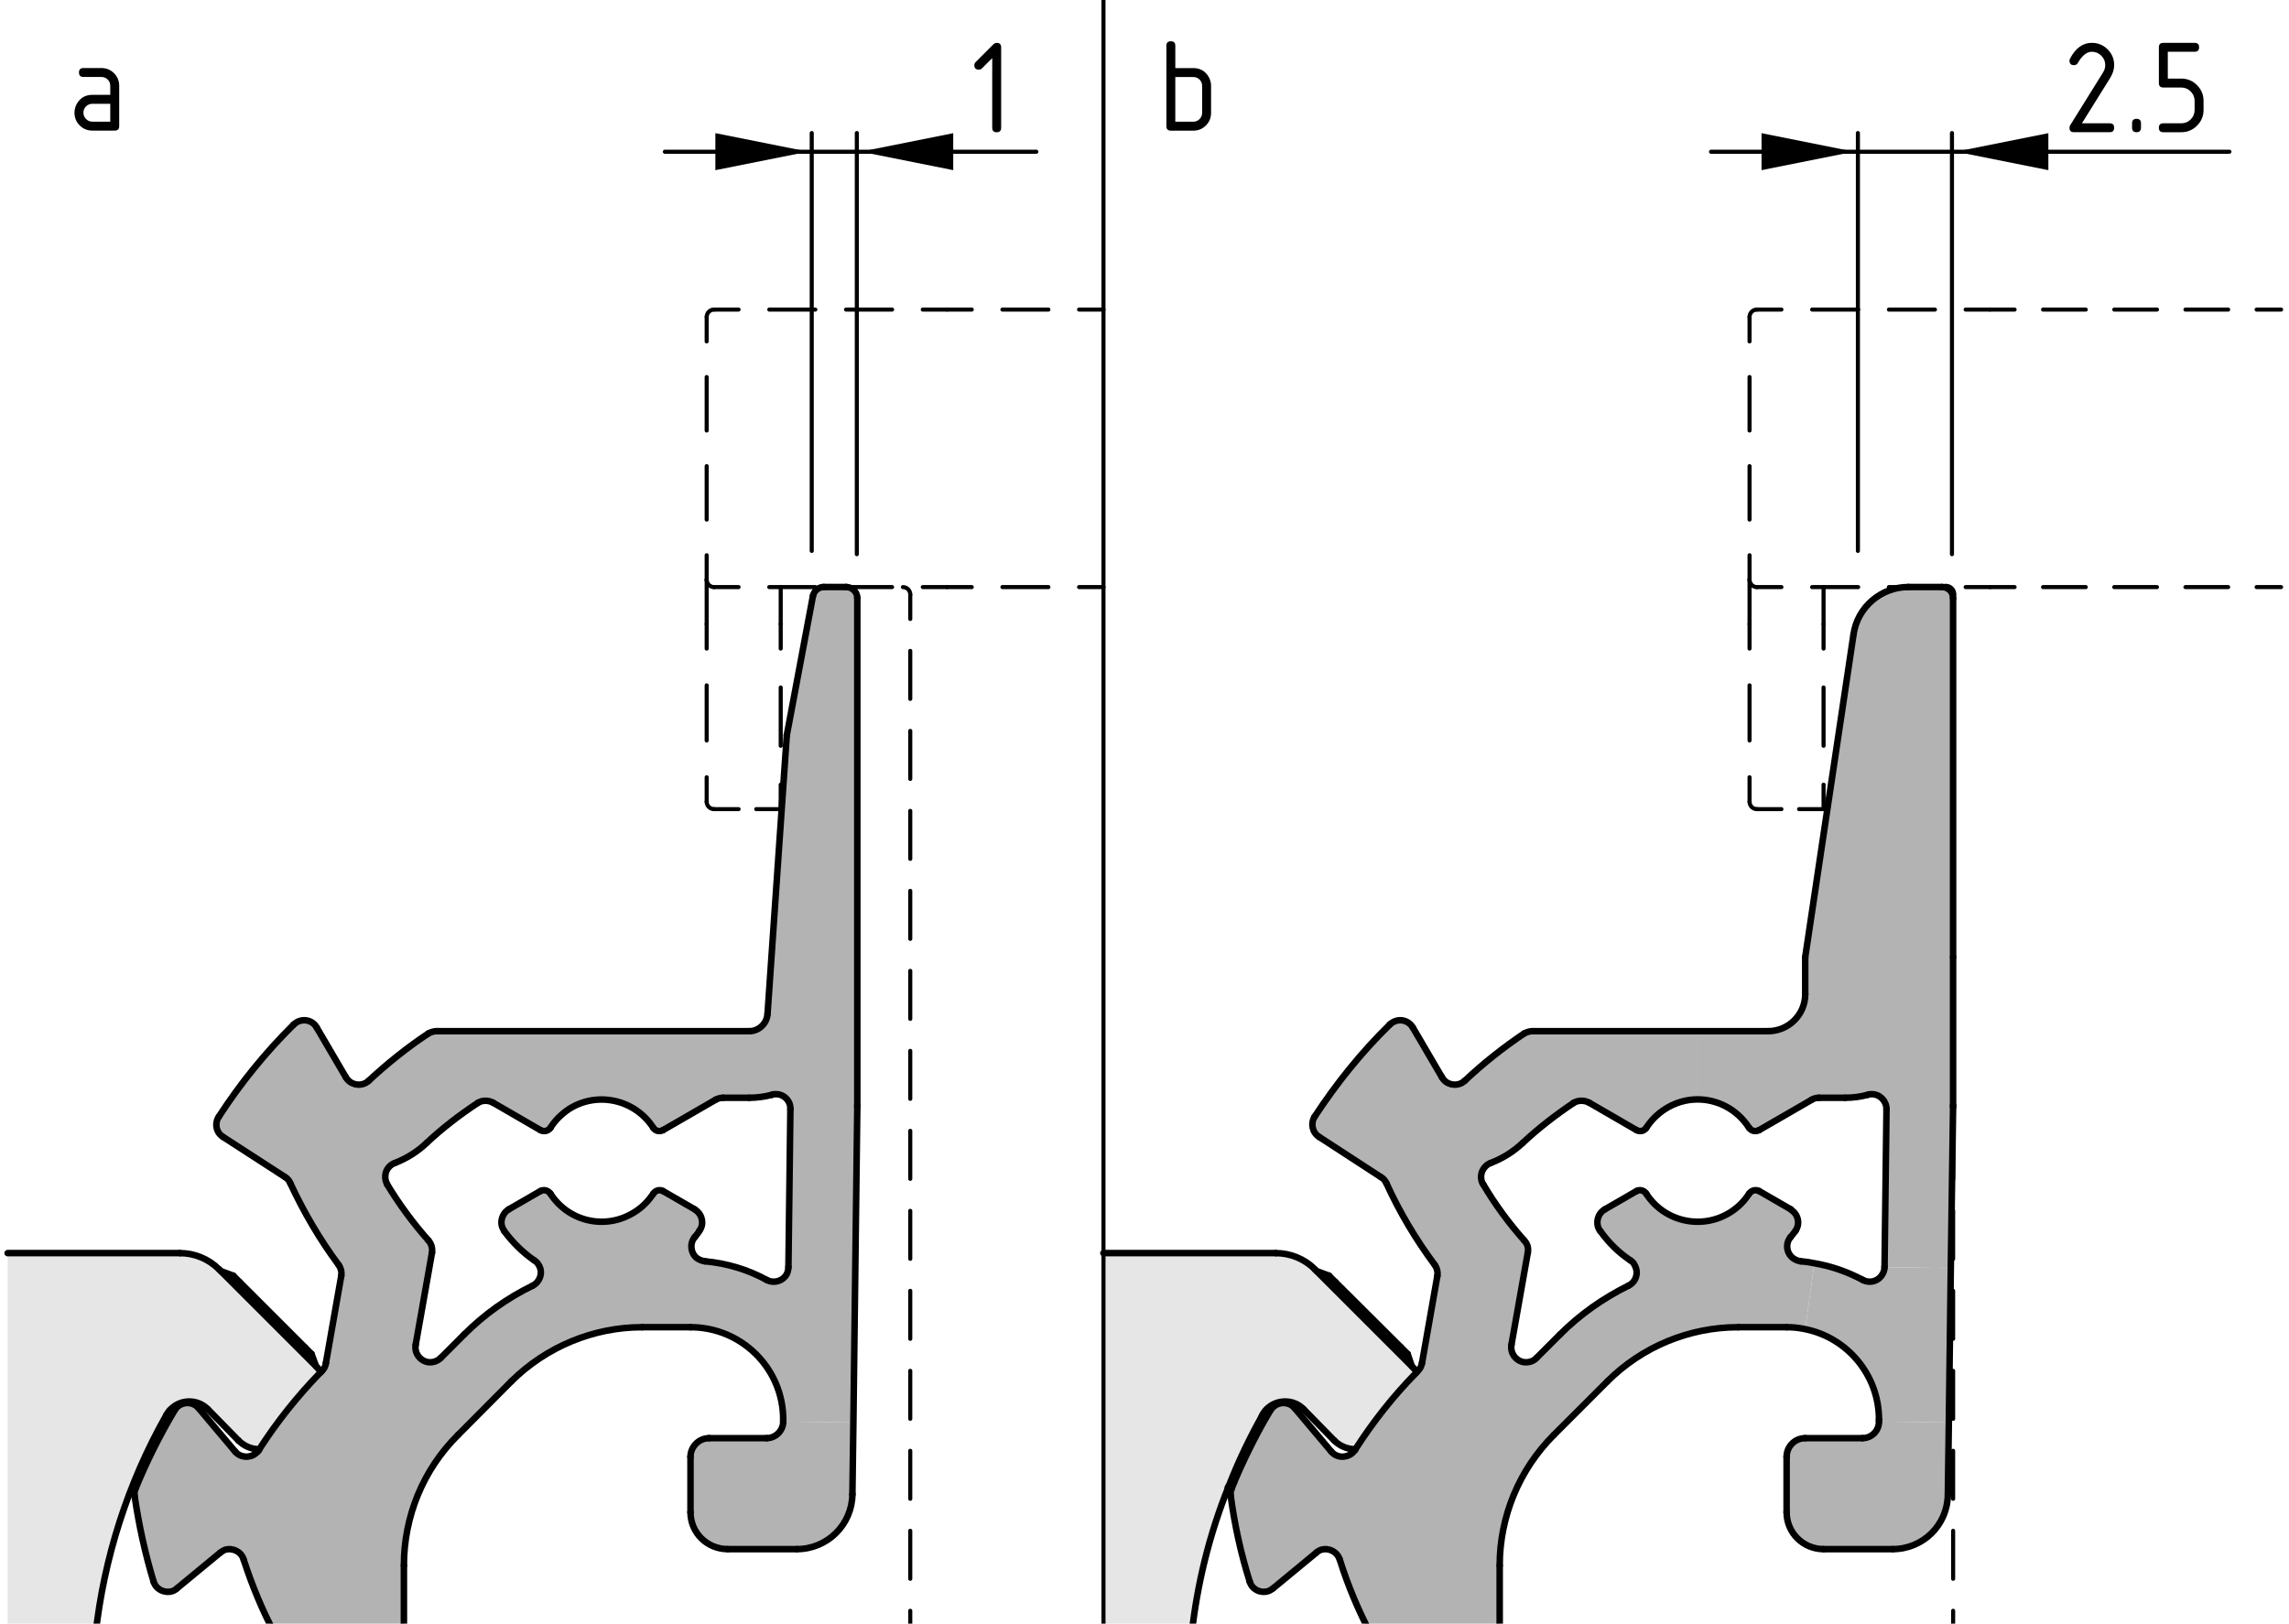 <?xml version="1.0" encoding="utf-8"?>
<!-- Generator: Adobe Illustrator 19.2.1, SVG Export Plug-In . SVG Version: 6.00 Build 0)  -->
<svg version="1.1" xmlns="http://www.w3.org/2000/svg" xmlns:xlink="http://www.w3.org/1999/xlink" x="0px" y="0px"
	 viewBox="0 0 140.25 99.5" style="enable-background:new 0 0 140.25 99.5;" xml:space="preserve">
<style type="text/css">
	.st0{fill:#B3B3B3;}
	.st1{fill:#E6E6E6;}
	.st2{fill:none;stroke:#000000;stroke-width:0.4;stroke-linecap:round;stroke-linejoin:round;stroke-miterlimit:10;}
	.st3{fill:none;stroke:#000000;stroke-width:0.25;stroke-linecap:round;stroke-linejoin:round;stroke-miterlimit:10;}
	.st4{fill:none;stroke:#000000;stroke-width:0.25;stroke-linecap:round;stroke-linejoin:round;}
	
		.st5{fill:none;stroke:#000000;stroke-width:0.25;stroke-linecap:round;stroke-linejoin:round;stroke-dasharray:2.822,1.881;}
	.st6{fill:none;stroke:#000000;stroke-width:0.25;stroke-linecap:round;stroke-linejoin:round;stroke-dasharray:0.708;}
	
		.st7{fill:none;stroke:#000000;stroke-width:0.25;stroke-linecap:round;stroke-linejoin:round;stroke-dasharray:2.617,1.745;}
	
		.st8{fill:none;stroke:#000000;stroke-width:0.25;stroke-linecap:round;stroke-linejoin:round;stroke-dasharray:3.275,2.183;}
	.st9{fill:none;stroke:#000000;stroke-width:0.25;stroke-linecap:round;stroke-linejoin:round;stroke-dasharray:2.268;}
	.st10{fill:none;stroke:#000000;stroke-width:0.25;stroke-linecap:round;stroke-linejoin:round;stroke-dasharray:2.721;}
	
		.st11{fill:none;stroke:#000000;stroke-width:0.25;stroke-linecap:round;stroke-linejoin:round;stroke-dasharray:3.574,2.382;}
	
		.st12{fill:none;stroke:#000000;stroke-width:0.25;stroke-linecap:round;stroke-linejoin:round;stroke-dasharray:3.379,2.253;}
	
		.st13{fill:none;stroke:#000000;stroke-width:0.25;stroke-linecap:round;stroke-linejoin:round;stroke-dasharray:2.941,1.961;}
	
		.st14{fill:none;stroke:#000000;stroke-width:0.25;stroke-linecap:round;stroke-linejoin:round;stroke-dasharray:2.818,1.879;}
</style>
<g id="Kontur">
	<g id="LINE_1267_">
		<g id="XMLID_5_">
			<g>
				<path class="st0" d="M119.668,67.733c0,0.04,0,0.06,0,0.1l-0.14,9.88l-4.06-0.06
					l0.12-9.68c0-0.5-0.4-0.92-0.9-0.92c-0.08,0-0.16,0-0.26,0.04
					c-0.44,0.12-0.9,0.18-1.38,0.18h-1.6
					c-0.16,0-0.32,0.04-0.44,0.12l-3.22,1.86
					c-0.22,0.12-0.48,0.06-0.62-0.14c-0.72-1.12-1.92-1.74-3.16-1.74
					v-4.18h4.32c1.26,0,2.28-1.02,2.28-2.26v-2.28l2.96-19.78
					c0.24-1.66,1.68-2.9,3.36-2.9h2.06c0.38,0,0.68,0.3,0.68,0.68
					v22v0.22V67.733z"/>
				<path class="st0" d="M119.528,77.713l-0.12,9.46l-4.28-0.06v-0.12
					c0-2.72-1.94-5.02-4.52-5.54l0.56-4.04
					c1.04,0.18,2.02,0.52,2.96,1.02c0.44,0.24,0.98,0.08,1.22-0.36
					c0.08-0.14,0.12-0.28,0.12-0.42L119.528,77.713z"/>
				<path class="st0" d="M119.408,87.173l-0.06,4.42
					c-0.02,1.86-1.52,3.34-3.38,3.34h-4.24c-1.24,0-2.26-1-2.26-2.26
					v-3.4c0-0.62,0.5-1.14,1.14-1.14h3.5c0.58,0,1.02-0.46,1.02-1.02
					L119.408,87.173z"/>
				<path class="st0" d="M111.168,77.413l-0.56,4.04
					c-0.36-0.08-0.74-0.12-1.14-0.12h-2.96
					c-3.02,0-5.9,1.2-8.02,3.32l-3.28,3.28c-2.12,2.12-3.32,5-3.32,8
					v4.28h-7.86c-0.78-1.48-1.44-3.04-1.94-4.64
					c-0.16-0.48-0.66-0.74-1.14-0.6c-0.12,0.04-0.22,0.1-0.3,0.18
					l-2.64,2.18c-0.1,0.08-0.2,0.14-0.32,0.18
					c-0.48,0.14-0.98-0.12-1.12-0.6c-0.54-1.72-0.92-3.46-1.16-5.24
					c-0.02-0.16,0-0.32,0.06-0.46c0.04-0.12,0.1-0.24,0.14-0.36
					c0.46-1.1,0.98-2.16,1.54-3.22c0.22-0.4,0.46-0.82,0.7-1.22
					c0.06-0.08,0.12-0.16,0.2-0.22c0.38-0.32,0.96-0.28,1.28,0.1
					l2.24,2.66c0.32,0.38,0.88,0.42,1.28,0.1
					c0.06-0.06,0.12-0.12,0.18-0.2c0-0.02,0.02-0.02,0.02-0.04
					c1.08-1.68,2.32-3.26,3.74-4.7c0.02-0.04,0.04-0.06,0.08-0.1
					c0.14-0.12,0.22-0.28,0.26-0.48l0.94-5.34
					c0.04-0.24-0.02-0.48-0.16-0.68c-1.16-1.56-2.16-3.24-2.96-5
					c-0.08-0.16-0.18-0.3-0.34-0.38l-3.78-2.46
					c-0.42-0.26-0.54-0.82-0.28-1.24c1.34-2.04,2.86-3.94,4.6-5.64
					c0.04-0.06,0.12-0.1,0.18-0.14c0.44-0.26,0.98-0.12,1.24,0.32
					l1.78,3.04c0.24,0.44,0.8,0.58,1.24,0.34
					c0.04-0.04,0.1-0.08,0.16-0.12c1.12-1.06,2.36-2.04,3.64-2.9
					c0.16-0.08,0.32-0.14,0.5-0.14h10.12v4.18c-0.68,0-1.38,0.2-2,0.6
					c-0.46,0.3-0.84,0.68-1.14,1.14c-0.12,0.2-0.4,0.26-0.6,0.14
					l-2.9-1.68c-0.3-0.16-0.68-0.16-0.96,0.02
					c-1.1,0.74-2.14,1.54-3.1,2.44c-0.58,0.54-1.24,0.96-1.98,1.24
					c-0.46,0.18-0.7,0.7-0.52,1.18c0.02,0.04,0.04,0.1,0.08,0.14
					c0.72,1.22,1.56,2.36,2.5,3.42c0.2,0.2,0.28,0.48,0.22,0.76
					l-1,5.64c-0.08,0.5,0.24,0.96,0.74,1.06
					c0.3,0.04,0.6-0.04,0.8-0.26l1.44-1.44
					c1.22-1.22,2.64-2.22,4.18-2.98c0.46-0.22,0.64-0.76,0.42-1.2
					c-0.06-0.16-0.16-0.28-0.3-0.36c-0.72-0.48-1.34-1.1-1.84-1.8
					c-0.02-0.02-0.04-0.04-0.06-0.08c-0.24-0.42-0.1-0.98,0.34-1.24
					l1.94-1.12c0.2-0.12,0.48-0.04,0.6,0.16
					c1.12,1.74,3.44,2.24,5.18,1.12c0.44-0.28,0.84-0.68,1.12-1.12
					c0.14-0.2,0.4-0.28,0.62-0.16l1.94,1.12
					c0.02,0.02,0.04,0.04,0.06,0.06c0.42,0.3,0.5,0.86,0.22,1.26
					c-0.1,0.14-0.2,0.26-0.3,0.38c-0.32,0.38-0.26,0.96,0.14,1.28
					c0.14,0.1,0.3,0.18,0.48,0.2
					C110.608,77.313,110.888,77.353,111.168,77.413z"/>
				<path class="st1" d="M75.288,91.073c-1.18,2.92-1.94,6-2.28,9.14h-5.4V76.793
					h10.56c0.9,0,1.78,0.36,2.4,1l0.1,0.1l5.84,5.84l0.1,0.1
					c0.08,0.08,0.14,0.18,0.18,0.28c-1.42,1.44-2.66,3.02-3.74,4.7
					c-0.5,0-0.96-0.2-1.3-0.54l-1.88-1.92
					c-0.6-0.62-1.62-0.62-2.24-0.02c-0.1,0.1-0.2,0.22-0.26,0.36
					C76.568,88.113,75.868,89.573,75.288,91.073z"/>
				<path class="st0" d="M52.528,67.733c0,0.04,0,0.06,0,0.1l-0.24,19.34l-4.3-0.06
					v-0.12c0-3.12-2.54-5.66-5.68-5.66h-2.96c-3,0-5.88,1.2-8.02,3.32
					l-3.26,3.28c-2.14,2.12-3.32,5-3.32,8v4.28h-7.86
					c-0.8-1.48-1.44-3.04-1.96-4.64c-0.14-0.48-0.66-0.74-1.14-0.6
					c-0.1,0.04-0.2,0.1-0.3,0.18l-2.64,2.18
					c-0.08,0.08-0.18,0.14-0.3,0.18c-0.48,0.14-1-0.12-1.14-0.6
					c-0.52-1.72-0.9-3.46-1.16-5.24c-0.02-0.16,0-0.32,0.06-0.46
					c0.68-1.66,1.48-3.26,2.4-4.8c0.04-0.08,0.12-0.16,0.18-0.22
					c0.4-0.32,0.96-0.28,1.28,0.1l2.24,2.66
					c0.32,0.38,0.9,0.42,1.28,0.1c0.08-0.06,0.14-0.12,0.18-0.2
					c0-0.02,0.02-0.02,0.02-0.04c1.08-1.68,2.34-3.26,3.74-4.7
					c0.04-0.04,0.06-0.06,0.1-0.1c0.12-0.12,0.22-0.28,0.24-0.48
					l0.94-5.34c0.04-0.24-0.02-0.48-0.16-0.68
					c-1.16-1.56-2.14-3.24-2.96-5c-0.06-0.16-0.18-0.3-0.32-0.38
					l-3.8-2.46c-0.42-0.26-0.54-0.82-0.26-1.24
					c1.32-2.04,2.86-3.94,4.58-5.64c0.06-0.06,0.12-0.1,0.18-0.14
					c0.44-0.26,1-0.12,1.24,0.32l1.78,3.04
					c0.26,0.44,0.8,0.58,1.24,0.34c0.06-0.04,0.12-0.08,0.16-0.12
					c1.14-1.06,2.36-2.04,3.66-2.9c0.14-0.08,0.32-0.14,0.5-0.14
					h19.16c0.58,0,1.08-0.46,1.12-1.06l1.18-17.08l1.6-8.52
					c0.06-0.32,0.34-0.56,0.66-0.56h1.38c0.36,0,0.68,0.3,0.68,0.68
					V67.733z M48.428,67.973c0.02-0.5-0.38-0.92-0.88-0.92
					c-0.1,0-0.18,0-0.26,0.04c-0.46,0.12-0.92,0.18-1.38,0.18h-1.6
					c-0.16,0-0.32,0.04-0.46,0.12l-3.22,1.86
					c-0.2,0.12-0.48,0.06-0.6-0.14c-1.12-1.74-3.44-2.26-5.18-1.14
					c-0.44,0.3-0.84,0.68-1.12,1.14c-0.14,0.2-0.4,0.26-0.62,0.14
					l-2.9-1.68c-0.3-0.16-0.66-0.16-0.94,0.02
					c-1.12,0.74-2.16,1.54-3.12,2.44c-0.56,0.54-1.24,0.96-1.96,1.24
					c-0.48,0.18-0.7,0.7-0.52,1.18c0.02,0.04,0.04,0.1,0.06,0.14
					c0.74,1.22,1.58,2.36,2.52,3.42c0.18,0.2,0.26,0.48,0.22,0.76
					l-1,5.64c-0.08,0.5,0.24,0.96,0.74,1.06
					c0.28,0.04,0.58-0.04,0.8-0.26l1.44-1.44
					c1.22-1.22,2.62-2.22,4.18-2.98c0.44-0.22,0.64-0.76,0.42-1.2
					c-0.08-0.16-0.18-0.28-0.32-0.36c-0.7-0.48-1.32-1.1-1.84-1.8
					c-0.02-0.02-0.02-0.04-0.04-0.08c-0.26-0.42-0.1-0.98,0.32-1.24
					l1.94-1.12c0.22-0.12,0.48-0.04,0.62,0.16
					c1.12,1.74,3.42,2.24,5.16,1.12c0.46-0.28,0.84-0.68,1.14-1.12
					c0.12-0.2,0.4-0.28,0.6-0.16l1.94,1.12
					c0.02,0.02,0.06,0.04,0.08,0.06c0.4,0.3,0.5,0.86,0.2,1.26
					c-0.08,0.14-0.18,0.26-0.28,0.38c-0.32,0.38-0.26,0.96,0.12,1.28
					c0.14,0.1,0.32,0.18,0.5,0.2c1.32,0.12,2.62,0.5,3.78,1.14
					c0.44,0.24,1,0.08,1.24-0.36c0.06-0.14,0.1-0.28,0.1-0.42
					L48.428,67.973z"/>
				<path class="st0" d="M52.288,87.173l-0.06,4.4c-0.02,1.86-1.54,3.36-3.4,3.36
					h-4.24c-1.26,0-2.28-1-2.28-2.26v-3.4c0-0.62,0.52-1.14,1.14-1.14
					h3.52c0.56,0,1.02-0.46,1.02-1.02L52.288,87.173z"/>
				<path class="st1" d="M19.468,83.833c0.08,0.08,0.14,0.18,0.16,0.28
					c-1.4,1.44-2.66,3.02-3.74,4.7c-0.48,0-0.94-0.2-1.28-0.54
					l-1.88-1.92c-0.62-0.62-1.62-0.62-2.24-0.02
					c-0.12,0.1-0.2,0.22-0.28,0.36c-2.36,4.16-3.84,8.76-4.36,13.52
					H0.468V76.793h10.56c0.9,0,1.76,0.36,2.4,1l0.1,0.1l5.84,5.84
					L19.468,83.833z"/>
			</g>
			<g>
				<line class="st2" x1="81.428" y1="78.173" x2="80.668" y2="77.893"/>
				<line class="st2" x1="86.508" y1="83.733" x2="86.248" y2="82.973"/>
				<path class="st2" d="M77.368,86.693c-0.8,1.42-1.5,2.88-2.08,4.38
					c-1.18,2.92-1.94,6-2.28,9.14"/>
				<path class="st2" d="M81.748,88.273c0.34,0.34,0.8,0.54,1.3,0.54"/>
				<line class="st2" x1="81.748" y1="88.273" x2="79.868" y2="86.353"/>
				<polyline class="st2" points="80.568,77.793 80.668,77.893 86.508,83.733 86.608,83.833 				"/>
				<path class="st2" d="M79.868,86.353c-0.6-0.62-1.62-0.62-2.24-0.02
					c-0.1,0.1-0.2,0.22-0.26,0.36"/>
				<path class="st2" d="M86.788,84.113c-0.04-0.1-0.1-0.2-0.18-0.28"/>
				<path class="st2" d="M80.568,77.793c-0.62-0.64-1.5-1-2.4-1"/>
				<line class="st2" x1="67.608" y1="76.793" x2="78.168" y2="76.793"/>
				<line class="st2" x1="77.148" y1="87.473" x2="77.148" y2="87.633"/>
				<path class="st2" d="M75.608,90.853c-0.14,0.02-0.26,0.1-0.32,0.22
					c-0.04,0.02-0.04,0.06-0.06,0.08"/>
				<path class="st2" d="M77.368,86.693c-0.14,0.24-0.22,0.5-0.22,0.78"/>
				<line class="st2" x1="81.828" y1="78.573" x2="81.428" y2="78.173"/>
				<line class="st2" x1="85.848" y1="82.573" x2="81.828" y2="78.573"/>
				<line class="st2" x1="86.248" y1="82.973" x2="85.848" y2="82.573"/>
				<path class="st2" d="M82.088,95.573c0.5,1.6,1.16,3.16,1.94,4.64"/>
				<polyline class="st2" points="108.328,63.193 104.008,63.193 93.888,63.193 				"/>
				<path class="st2" d="M93.388,63.333c-1.28,0.86-2.52,1.84-3.64,2.9"/>
				<path class="st2" d="M88.348,66.013c0.24,0.44,0.8,0.58,1.24,0.34
					c0.04-0.04,0.1-0.08,0.16-0.12"/>
				<line class="st2" x1="88.348" y1="66.013" x2="86.568" y2="62.973"/>
				<path class="st2" d="M86.568,62.973c-0.26-0.44-0.8-0.58-1.24-0.32
					c-0.06,0.04-0.14,0.08-0.18,0.14"/>
				<path class="st2" d="M85.148,62.793c-1.74,1.7-3.26,3.6-4.6,5.64"/>
				<path class="st2" d="M81.568,88.953c0.32,0.38,0.88,0.42,1.28,0.1
					c0.06-0.06,0.12-0.12,0.18-0.2"/>
				<line class="st2" x1="81.568" y1="88.953" x2="79.328" y2="86.293"/>
				<path class="st2" d="M79.328,86.293c-0.32-0.38-0.9-0.42-1.28-0.1
					c-0.08,0.06-0.14,0.14-0.2,0.22"/>
				<path class="st2" d="M77.848,86.413c-0.24,0.4-0.48,0.82-0.7,1.22
					c-0.56,1.06-1.08,2.12-1.54,3.22c-0.04,0.12-0.1,0.24-0.14,0.36"
					/>
				<path class="st2" d="M75.408,91.673c0.24,1.78,0.62,3.52,1.16,5.24"/>
				<path class="st2" d="M82.088,95.573c-0.16-0.48-0.66-0.74-1.14-0.6
					c-0.12,0.04-0.22,0.1-0.3,0.18"/>
				<line class="st2" x1="78.008" y1="97.333" x2="80.648" y2="95.153"/>
				<path class="st2" d="M75.468,91.213c-0.06,0.14-0.08,0.3-0.06,0.46"/>
				<path class="st2" d="M80.548,68.433c-0.26,0.42-0.14,0.98,0.28,1.24"/>
				<path class="st2" d="M86.868,84.013c0.14-0.12,0.22-0.28,0.26-0.48"/>
				<path class="st2" d="M88.068,78.193c0.04-0.24-0.02-0.48-0.16-0.68"/>
				<path class="st2" d="M84.948,72.513c-0.08-0.16-0.18-0.3-0.34-0.38"/>
				<path class="st2" d="M93.888,63.193c-0.18,0-0.34,0.06-0.5,0.14"/>
				<path class="st2" d="M93.608,76.773c0.06-0.28-0.02-0.56-0.22-0.76"/>
				<path class="st2" d="M109.708,75.813c-0.32,0.38-0.26,0.96,0.14,1.28
					c0.14,0.1,0.3,0.18,0.48,0.2"/>
				<path class="st2" d="M109.708,75.813c0.1-0.12,0.2-0.24,0.3-0.38"/>
				<path class="st2" d="M110.008,75.433c0.28-0.4,0.2-0.96-0.22-1.26
					c-0.02-0.02-0.04-0.04-0.06-0.06"/>
				<line class="st2" x1="107.788" y1="72.993" x2="109.728" y2="74.113"/>
				<path class="st2" d="M107.788,72.993c-0.22-0.12-0.48-0.04-0.62,0.16"/>
				<path class="st2" d="M100.868,73.153c1.12,1.74,3.44,2.24,5.18,1.12
					c0.44-0.28,0.84-0.68,1.12-1.12"/>
				<path class="st2" d="M100.868,73.153c-0.12-0.2-0.4-0.28-0.6-0.16"/>
				<line class="st2" x1="98.328" y1="74.113" x2="100.268" y2="72.993"/>
				<path class="st2" d="M98.328,74.113c-0.44,0.26-0.58,0.82-0.34,1.24
					c0.02,0.04,0.04,0.06,0.06,0.08"/>
				<path class="st2" d="M98.048,75.433c0.5,0.7,1.12,1.32,1.84,1.8"/>
				<path class="st2" d="M99.768,78.793c0.46-0.22,0.64-0.76,0.42-1.2
					c-0.06-0.16-0.16-0.28-0.3-0.36"/>
				<path class="st2" d="M99.768,78.793c-1.54,0.76-2.96,1.76-4.18,2.98"/>
				<line class="st2" x1="94.148" y1="83.213" x2="95.588" y2="81.773"/>
				<path class="st2" d="M92.608,82.413c-0.08,0.5,0.24,0.96,0.74,1.06
					c0.3,0.04,0.6-0.04,0.8-0.26"/>
				<line class="st2" x1="93.608" y1="76.773" x2="92.608" y2="82.413"/>
				<path class="st2" d="M90.888,72.593c0.72,1.22,1.56,2.36,2.5,3.42"/>
				<path class="st2" d="M91.328,71.273c-0.46,0.18-0.7,0.7-0.52,1.18
					c0.02,0.04,0.04,0.1,0.08,0.14"/>
				<path class="st2" d="M91.328,71.273c0.74-0.28,1.4-0.7,1.98-1.24"/>
				<path class="st2" d="M96.408,67.593c-1.1,0.74-2.14,1.54-3.1,2.44"/>
				<path class="st2" d="M97.368,67.573c-0.3-0.16-0.68-0.16-0.96,0.02"/>
				<line class="st2" x1="100.268" y1="69.253" x2="97.368" y2="67.573"/>
				<path class="st2" d="M100.268,69.253c0.2,0.12,0.48,0.06,0.6-0.14"/>
				<path class="st2" d="M107.168,69.113c-0.72-1.12-1.92-1.74-3.16-1.74
					c-0.68,0-1.38,0.2-2,0.6c-0.46,0.3-0.84,0.68-1.14,1.14"/>
				<path class="st2" d="M107.168,69.113c0.14,0.2,0.4,0.26,0.62,0.14"/>
				<line class="st2" x1="111.008" y1="67.393" x2="107.788" y2="69.253"/>
				<path class="st2" d="M111.448,67.273c-0.16,0-0.32,0.04-0.44,0.12"/>
				<line class="st2" x1="113.048" y1="67.273" x2="111.448" y2="67.273"/>
				<path class="st2" d="M113.048,67.273c0.48,0,0.94-0.06,1.38-0.18"/>
				<path class="st2" d="M115.588,67.973c0-0.5-0.4-0.92-0.9-0.92
					c-0.08,0-0.16,0-0.26,0.04"/>
				<line class="st2" x1="115.468" y1="77.653" x2="115.588" y2="67.973"/>
				<path class="st2" d="M114.128,78.433c0.44,0.24,0.98,0.08,1.22-0.36
					c0.08-0.14,0.12-0.28,0.12-0.42"/>
				<path class="st2" d="M114.128,78.433c-0.94-0.5-1.92-0.84-2.96-1.02
					c-0.28-0.06-0.56-0.1-0.84-0.12"/>
				<path class="st2" d="M76.568,96.913c0.14,0.48,0.64,0.74,1.12,0.6
					c0.12-0.04,0.22-0.1,0.32-0.18"/>
				<line class="st2" x1="91.888" y1="100.213" x2="91.888" y2="95.933"/>
				<path class="st2" d="M95.208,87.933c-2.12,2.12-3.32,5-3.32,8"/>
				<line class="st2" x1="95.208" y1="87.933" x2="98.488" y2="84.653"/>
				<path class="st2" d="M106.508,81.333c-3.02,0-5.9,1.2-8.02,3.32"/>
				<line class="st2" x1="106.508" y1="81.333" x2="109.468" y2="81.333"/>
				<path class="st2" d="M115.128,86.993c0-2.72-1.94-5.02-4.52-5.54
					c-0.36-0.08-0.74-0.12-1.14-0.12"/>
				<line class="st2" x1="115.128" y1="86.993" x2="115.128" y2="87.113"/>
				<path class="st2" d="M114.108,88.133c0.58,0,1.02-0.46,1.02-1.02"/>
				<line class="st2" x1="114.108" y1="88.133" x2="110.608" y2="88.133"/>
				<path class="st2" d="M110.608,88.133c-0.64,0-1.14,0.52-1.14,1.14"/>
				<line class="st2" x1="109.468" y1="89.273" x2="109.468" y2="92.673"/>
				<path class="st2" d="M109.468,92.673c0,1.26,1.02,2.26,2.26,2.26"/>
				<line class="st2" x1="111.728" y1="94.933" x2="115.968" y2="94.933"/>
				<path class="st2" d="M115.968,94.933c1.86,0,3.36-1.48,3.38-3.34"/>
				<polyline class="st2" points="119.348,91.593 119.408,87.173 119.528,77.713 119.668,67.833 
									"/>
				<path class="st2" d="M108.328,63.193c1.26,0,2.28-1.02,2.28-2.26"/>
				<line class="st2" x1="110.608" y1="60.933" x2="110.608" y2="58.653"/>
				<line class="st2" x1="110.608" y1="58.653" x2="113.568" y2="38.873"/>
				<path class="st2" d="M116.928,35.973c-1.68,0-3.12,1.24-3.36,2.9"/>
				<line class="st2" x1="116.928" y1="35.973" x2="118.988" y2="35.973"/>
				<path class="st2" d="M119.668,36.653c0-0.38-0.3-0.68-0.68-0.68"/>
				<line class="st2" x1="119.668" y1="36.653" x2="119.668" y2="58.653"/>
				<line class="st2" x1="80.828" y1="69.673" x2="84.608" y2="72.133"/>
				<path class="st2" d="M84.948,72.513c0.8,1.76,1.8,3.44,2.96,5"/>
				<line class="st2" x1="88.068" y1="78.193" x2="87.128" y2="83.533"/>
				<path class="st2" d="M86.868,84.013c-0.04,0.04-0.06,0.06-0.08,0.1
					c-1.42,1.44-2.66,3.02-3.74,4.7c0,0.02-0.02,0.02-0.02,0.04"/>
				<polyline class="st2" points="119.668,67.733 119.668,58.873 119.668,58.653 				"/>
				<path class="st2" d="M119.668,67.833c0-0.04,0-0.06,0-0.1"/>
				<path class="st2" d="M119.668,36.433c0-0.26-0.2-0.46-0.46-0.46"/>
				<line class="st2" x1="14.288" y1="78.173" x2="13.528" y2="77.893"/>
				<line class="st2" x1="19.368" y1="83.733" x2="19.088" y2="82.973"/>
				<path class="st2" d="M14.608,88.273c0.34,0.34,0.8,0.54,1.28,0.54"/>
				<line class="st2" x1="14.608" y1="88.273" x2="12.728" y2="86.353"/>
				<polyline class="st2" points="13.428,77.793 13.528,77.893 19.368,83.733 19.468,83.833 				"/>
				<path class="st2" d="M12.728,86.353c-0.62-0.62-1.62-0.62-2.24-0.02
					c-0.12,0.1-0.2,0.22-0.28,0.36"/>
				<path class="st2" d="M19.628,84.113c-0.02-0.1-0.08-0.2-0.16-0.28"/>
				<path class="st2" d="M13.428,77.793c-0.64-0.64-1.5-1-2.4-1"/>
				<line class="st2" x1="14.688" y1="78.573" x2="14.288" y2="78.173"/>
				<line class="st2" x1="18.688" y1="82.573" x2="14.688" y2="78.573"/>
				<line class="st2" x1="19.088" y1="82.973" x2="18.688" y2="82.573"/>
				<line class="st2" x1="0.468" y1="76.793" x2="11.028" y2="76.793"/>
				<path class="st2" d="M10.208,86.693c-2.36,4.16-3.84,8.76-4.36,13.52"/>
				<path class="st2" d="M25.468,82.413c-0.08,0.5,0.24,0.96,0.74,1.06
					c0.28,0.04,0.58-0.04,0.8-0.26"/>
				<line class="st2" x1="27.008" y1="83.213" x2="28.448" y2="81.773"/>
				<path class="st2" d="M32.628,78.793c-1.56,0.76-2.96,1.76-4.18,2.98"/>
				<path class="st2" d="M32.628,78.793c0.44-0.22,0.64-0.76,0.42-1.2
					c-0.08-0.16-0.18-0.28-0.32-0.36"/>
				<path class="st2" d="M30.888,75.433c0.52,0.7,1.14,1.32,1.84,1.8"/>
				<path class="st2" d="M31.168,74.113c-0.42,0.26-0.58,0.82-0.32,1.24
					c0.02,0.04,0.02,0.06,0.04,0.08"/>
				<line class="st2" x1="31.168" y1="74.113" x2="33.108" y2="72.993"/>
				<path class="st2" d="M33.728,73.153c-0.14-0.2-0.4-0.28-0.62-0.16"/>
				<path class="st2" d="M33.728,73.153c1.12,1.74,3.42,2.24,5.16,1.12
					c0.46-0.28,0.84-0.68,1.14-1.12"/>
				<path class="st2" d="M40.628,72.993c-0.2-0.12-0.48-0.04-0.6,0.16"/>
				<line class="st2" x1="40.628" y1="72.993" x2="42.568" y2="74.113"/>
				<path class="st2" d="M42.848,75.433c0.3-0.4,0.2-0.96-0.2-1.26
					c-0.02-0.02-0.06-0.04-0.08-0.06"/>
				<path class="st2" d="M42.568,75.813c0.1-0.12,0.2-0.24,0.28-0.38"/>
				<path class="st2" d="M42.568,75.813c-0.32,0.38-0.26,0.96,0.12,1.28
					c0.14,0.1,0.32,0.18,0.5,0.2"/>
				<path class="st2" d="M46.968,78.433c-1.16-0.64-2.46-1.02-3.78-1.14"/>
				<path class="st2" d="M46.968,78.433c0.44,0.24,1,0.08,1.24-0.36
					c0.06-0.14,0.1-0.28,0.1-0.42"/>
				<line class="st2" x1="48.308" y1="77.653" x2="48.428" y2="67.973"/>
				<path class="st2" d="M48.428,67.973c0.02-0.5-0.38-0.92-0.88-0.92
					c-0.1,0-0.18,0-0.26,0.04"/>
				<path class="st2" d="M45.908,67.273c0.46,0,0.92-0.06,1.38-0.18"/>
				<line class="st2" x1="45.908" y1="67.273" x2="44.308" y2="67.273"/>
				<path class="st2" d="M44.308,67.273c-0.16,0-0.32,0.04-0.46,0.12"/>
				<line class="st2" x1="43.848" y1="67.393" x2="40.628" y2="69.253"/>
				<path class="st2" d="M40.028,69.113c0.12,0.2,0.4,0.26,0.6,0.14"/>
				<path class="st2" d="M40.028,69.113c-1.12-1.74-3.44-2.26-5.18-1.14
					c-0.44,0.3-0.84,0.68-1.12,1.14"/>
				<path class="st2" d="M33.108,69.253c0.22,0.12,0.48,0.06,0.62-0.14"/>
				<line class="st2" x1="33.108" y1="69.253" x2="30.208" y2="67.573"/>
				<path class="st2" d="M30.208,67.573c-0.3-0.16-0.66-0.16-0.94,0.02"/>
				<path class="st2" d="M29.268,67.593c-1.12,0.74-2.16,1.54-3.12,2.44"/>
				<path class="st2" d="M24.188,71.273c0.72-0.28,1.4-0.7,1.96-1.24"/>
				<path class="st2" d="M24.188,71.273c-0.48,0.18-0.7,0.7-0.52,1.18
					c0.02,0.04,0.04,0.1,0.06,0.14"/>
				<path class="st2" d="M23.728,72.593c0.74,1.22,1.58,2.36,2.52,3.42"/>
				<path class="st2" d="M26.468,76.773c0.04-0.28-0.04-0.56-0.22-0.76"/>
				<line class="st2" x1="26.468" y1="76.773" x2="25.468" y2="82.413"/>
				<path class="st2" d="M14.928,95.573c0.52,1.6,1.16,3.16,1.96,4.64"/>
				<path class="st2" d="M14.928,95.573c-0.14-0.48-0.66-0.74-1.14-0.6
					c-0.1,0.04-0.2,0.1-0.3,0.18"/>
				<line class="st2" x1="10.848" y1="97.333" x2="13.488" y2="95.153"/>
				<path class="st2" d="M9.408,96.913c0.14,0.48,0.66,0.74,1.14,0.6
					c0.12-0.04,0.22-0.1,0.3-0.18"/>
				<path class="st2" d="M8.248,91.673c0.26,1.78,0.64,3.52,1.16,5.24"/>
				<path class="st2" d="M8.308,91.213c-0.06,0.14-0.08,0.3-0.06,0.46"/>
				<path class="st2" d="M10.708,86.413c-0.92,1.54-1.72,3.14-2.4,4.8"/>
				<path class="st2" d="M12.168,86.293c-0.32-0.38-0.88-0.42-1.28-0.1
					c-0.06,0.06-0.14,0.14-0.18,0.22"/>
				<line class="st2" x1="14.408" y1="88.953" x2="12.168" y2="86.293"/>
				<path class="st2" d="M14.408,88.953c0.32,0.38,0.9,0.42,1.28,0.1
					c0.08-0.06,0.14-0.12,0.18-0.2"/>
				<path class="st2" d="M19.728,84.013c-0.04,0.04-0.06,0.06-0.1,0.1
					c-1.4,1.44-2.66,3.02-3.74,4.7c0,0.02-0.02,0.02-0.02,0.04"/>
				<path class="st2" d="M19.728,84.013c0.12-0.12,0.22-0.28,0.24-0.48"/>
				<line class="st2" x1="20.908" y1="78.193" x2="19.968" y2="83.533"/>
				<path class="st2" d="M20.908,78.193c0.04-0.24-0.02-0.48-0.16-0.68"/>
				<path class="st2" d="M17.788,72.513c0.82,1.76,1.8,3.44,2.96,5"/>
				<path class="st2" d="M17.788,72.513c-0.06-0.16-0.18-0.3-0.32-0.38"/>
				<line class="st2" x1="13.668" y1="69.673" x2="17.468" y2="72.133"/>
				<path class="st2" d="M13.408,68.433c-0.28,0.42-0.16,0.98,0.26,1.24"/>
				<path class="st2" d="M17.988,62.793c-1.72,1.7-3.26,3.6-4.58,5.64"/>
				<path class="st2" d="M19.408,62.973c-0.24-0.44-0.8-0.58-1.24-0.32
					c-0.06,0.04-0.12,0.08-0.18,0.14"/>
				<line class="st2" x1="21.188" y1="66.013" x2="19.408" y2="62.973"/>
				<path class="st2" d="M21.188,66.013c0.26,0.44,0.8,0.58,1.24,0.34
					c0.06-0.04,0.12-0.08,0.16-0.12"/>
				<path class="st2" d="M26.248,63.333c-1.3,0.86-2.52,1.84-3.66,2.9"/>
				<path class="st2" d="M26.748,63.193c-0.18,0-0.36,0.06-0.5,0.14"/>
				<line class="st2" x1="45.908" y1="63.193" x2="26.748" y2="63.193"/>
				<path class="st2" d="M45.908,63.193c0.58,0,1.08-0.46,1.12-1.06"/>
				<line class="st2" x1="48.208" y1="45.053" x2="47.028" y2="62.133"/>
				<line class="st2" x1="49.808" y1="36.533" x2="48.208" y2="45.053"/>
				<path class="st2" d="M50.468,35.973c-0.32,0-0.6,0.24-0.66,0.56"/>
				<line class="st2" x1="51.848" y1="35.973" x2="50.468" y2="35.973"/>
				<path class="st2" d="M52.528,36.653c0-0.38-0.32-0.68-0.68-0.68"/>
				<line class="st2" x1="52.528" y1="67.733" x2="52.528" y2="36.653"/>
				<path class="st2" d="M52.528,67.833c0-0.04,0-0.06,0-0.1"/>
				<polyline class="st2" points="52.528,67.833 52.288,87.173 52.228,91.573 				"/>
				<path class="st2" d="M48.828,94.933c1.86,0,3.38-1.5,3.4-3.36"/>
				<line class="st2" x1="48.828" y1="94.933" x2="44.588" y2="94.933"/>
				<path class="st2" d="M42.308,92.673c0,1.26,1.02,2.26,2.28,2.26"/>
				<line class="st2" x1="42.308" y1="92.673" x2="42.308" y2="89.273"/>
				<path class="st2" d="M43.448,88.133c-0.62,0-1.14,0.52-1.14,1.14"/>
				<line class="st2" x1="43.448" y1="88.133" x2="46.968" y2="88.133"/>
				<path class="st2" d="M46.968,88.133c0.56,0,1.02-0.46,1.02-1.02"/>
				<line class="st2" x1="47.988" y1="87.113" x2="47.988" y2="86.993"/>
				<path class="st2" d="M47.988,86.993c0-3.12-2.54-5.66-5.68-5.66"/>
				<line class="st2" x1="42.308" y1="81.333" x2="39.348" y2="81.333"/>
				<path class="st2" d="M39.348,81.333c-3,0-5.88,1.2-8.02,3.32"/>
				<line class="st2" x1="31.328" y1="84.653" x2="28.068" y2="87.933"/>
				<path class="st2" d="M28.068,87.933c-2.14,2.12-3.32,5-3.32,8"/>
				<line class="st2" x1="24.748" y1="95.933" x2="24.748" y2="100.213"/>
			</g>
		</g>
	</g>
	<line class="st3" x1="67.611" y1="-0.213" x2="67.611" y2="100.212"/>
</g>
<g id="Bemaßung">
	<g id="SOLID">
		<polygon points="49.501,9.294 43.832,8.16 43.832,10.428 		"/>
	</g>
	<g id="SOLID_1_">
		<polygon points="52.736,9.294 58.406,10.428 58.406,8.16 		"/>
	</g>
	<line class="st4" x1="52.499" y1="33.961" x2="52.499" y2="8.154"/>
	<line class="st4" x1="49.736" y1="33.76" x2="49.736" y2="8.154"/>
	<line class="st4" x1="63.499" y1="9.299" x2="40.736" y2="9.299"/>
	<g id="MTEXT">
		<g>
			<path d="M60.794,3.561L60.164,4.191c-0.053,0.052-0.116,0.077-0.191,0.077
				c-0.183,0-0.274-0.091-0.274-0.274c0-0.074,0.026-0.138,0.079-0.19
				l1.07-1.071c0.072-0.071,0.146-0.107,0.22-0.107
				c0.183,0,0.274,0.092,0.274,0.273v4.932c0,0.182-0.092,0.273-0.274,0.273
				s-0.273-0.091-0.273-0.273V3.561z"/>
		</g>
	</g>
	<g id="SOLID_3_">
		<polygon points="113.601,9.294 107.932,8.16 107.932,10.428 		"/>
	</g>
	<g id="SOLID_2_">
		<polygon points="119.836,9.294 125.506,10.428 125.506,8.16 		"/>
	</g>
	<line class="st4" x1="119.599" y1="33.961" x2="119.599" y2="8.154"/>
	<line class="st4" x1="113.836" y1="33.76" x2="113.836" y2="8.154"/>
	<line class="st4" x1="136.599" y1="9.299" x2="104.836" y2="9.299"/>
	<g id="MTEXT_1_">
		<g>
			<path d="M128.168,2.625c0.379,0,0.702,0.134,0.97,0.4
				c0.267,0.268,0.4,0.59,0.4,0.969c0,0.261-0.083,0.523-0.249,0.789
				L127.562,7.555h1.701c0.183,0,0.274,0.091,0.274,0.274
				c0,0.182-0.092,0.273-0.274,0.273h-2.191c-0.183,0-0.273-0.091-0.273-0.273
				c0-0.056,0.015-0.108,0.046-0.158l2.008-3.225
				c0.092-0.147,0.138-0.298,0.138-0.453c0-0.227-0.08-0.42-0.241-0.58
				c-0.16-0.161-0.354-0.241-0.581-0.241c-0.31,0-0.596,0.229-0.858,0.688
				c-0.05,0.089-0.129,0.133-0.237,0.133c-0.183,0-0.273-0.091-0.273-0.273
				c0-0.041,0.008-0.079,0.024-0.112C127.164,2.953,127.612,2.625,128.168,2.625z"/>
			<path d="M130.634,7.555c0-0.183,0.091-0.274,0.273-0.274s0.274,0.092,0.274,0.274
				v0.274c0,0.182-0.092,0.273-0.274,0.273s-0.273-0.092-0.273-0.273V7.555z"/>
			<path d="M132.277,5.089V2.898c0-0.182,0.091-0.273,0.273-0.273h1.918
				c0.183,0,0.273,0.092,0.273,0.273c0,0.184-0.091,0.274-0.273,0.274h-1.644V4.816
				h0.821c0.379,0,0.702,0.134,0.97,0.402c0.267,0.269,0.4,0.591,0.4,0.967
				v0.549c0,0.379-0.135,0.701-0.402,0.969c-0.269,0.267-0.591,0.4-0.968,0.4
				h-1.096c-0.183,0-0.273-0.092-0.273-0.273c0-0.184,0.091-0.274,0.273-0.274
				h1.096c0.229,0,0.424-0.079,0.583-0.238s0.239-0.354,0.239-0.583V6.185
				c0-0.227-0.08-0.42-0.241-0.58c-0.16-0.161-0.354-0.241-0.581-0.241h-1.096
				C132.368,5.364,132.277,5.273,132.277,5.089z"/>
		</g>
	</g>
	<g id="MTEXT_2_">
		<g>
			<path d="M5.66,8.003c-0.307,0-0.566-0.105-0.778-0.317
				C4.671,7.474,4.564,7.214,4.564,6.908c0-0.199,0.049-0.383,0.146-0.552
				C4.917,5.994,5.234,5.812,5.66,5.812h1.096V5.264
				c0-0.155-0.053-0.285-0.157-0.39C6.493,4.769,6.363,4.716,6.208,4.716H5.112
				c-0.183,0-0.273-0.092-0.273-0.273c0-0.184,0.091-0.274,0.273-0.274h1.096
				c0.308,0,0.566,0.105,0.778,0.317S7.304,4.957,7.304,5.264v2.466
				c0,0.182-0.091,0.273-0.273,0.273H5.66z M6.756,6.36H5.66
				c-0.152,0-0.281,0.054-0.388,0.16S5.112,6.755,5.112,6.908
				c0,0.149,0.054,0.278,0.162,0.386c0.107,0.108,0.236,0.162,0.386,0.162h1.096
				V6.36z"/>
		</g>
	</g>
	<g id="MTEXT_3_">
		<g>
			<path d="M74.204,5.268v1.644c0,0.307-0.105,0.566-0.317,0.778
				s-0.471,0.317-0.778,0.317h-1.369c-0.183,0-0.274-0.092-0.274-0.273V2.802
				c0-0.182,0.092-0.273,0.274-0.273s0.273,0.092,0.273,0.273V4.172h1.096
				c0.427,0,0.743,0.182,0.95,0.544C74.156,4.885,74.204,5.068,74.204,5.268z
				 M73.108,4.72h-1.096v2.739h1.096c0.152,0,0.282-0.054,0.389-0.16
				S73.656,7.063,73.656,6.911V5.268c0-0.155-0.053-0.285-0.157-0.39
				C73.394,4.772,73.264,4.72,73.108,4.72z"/>
		</g>
	</g>
</g>
<g id="Kontur_2">
	<g>
		<g>
			<line class="st4" x1="121.937" y1="35.978" x2="120.437" y2="35.978"/>
			<line class="st5" x1="118.556" y1="35.978" x2="110.091" y2="35.978"/>
			<line class="st4" x1="109.15" y1="35.978" x2="107.65" y2="35.978"/>
		</g>
	</g>
	<g>
		<path class="st6" d="M107.197,35.525c0,0.25,0.203,0.454,0.454,0.454"/>
	</g>
	<g>
		<g>
			<line class="st4" x1="121.937" y1="18.971" x2="123.437" y2="18.971"/>
			<line class="st7" x1="125.182" y1="18.971" x2="137.394" y2="18.971"/>
			<line class="st4" x1="138.266" y1="18.971" x2="139.766" y2="18.971"/>
		</g>
	</g>
	<g>
		<g>
			<line class="st4" x1="139.766" y1="35.978" x2="138.266" y2="35.978"/>
			<line class="st7" x1="136.521" y1="35.978" x2="124.309" y2="35.978"/>
			<line class="st4" x1="123.437" y1="35.978" x2="121.937" y2="35.978"/>
		</g>
	</g>
	<g>
		<path class="st6" d="M107.65,18.971c-0.25,0-0.454,0.203-0.454,0.454"/>
	</g>
	<g>
		<g>
			<line class="st4" x1="107.65" y1="18.971" x2="109.15" y2="18.971"/>
			<line class="st5" x1="111.032" y1="18.971" x2="119.497" y2="18.971"/>
			<line class="st4" x1="120.437" y1="18.971" x2="121.937" y2="18.971"/>
		</g>
	</g>
	<g>
		<g>
			<line class="st4" x1="107.197" y1="35.525" x2="107.197" y2="34.025"/>
			<line class="st8" x1="107.197" y1="31.841" x2="107.197" y2="22.016"/>
			<line class="st4" x1="107.197" y1="20.924" x2="107.197" y2="19.424"/>
		</g>
	</g>
	<g>
		<line class="st9" x1="111.732" y1="38.246" x2="111.732" y2="35.978"/>
	</g>
	<g>
		<line class="st10" x1="107.197" y1="38.246" x2="107.197" y2="35.525"/>
	</g>
	<g>
		<g>
			<line class="st4" x1="111.732" y1="38.246" x2="111.732" y2="39.746"/>
			<line class="st11" x1="111.732" y1="42.129" x2="111.732" y2="46.894"/>
			<line class="st4" x1="111.732" y1="48.085" x2="111.732" y2="49.585"/>
		</g>
	</g>
	<g>
		<g>
			<line class="st4" x1="111.732" y1="49.585" x2="110.232" y2="49.585"/>
			<line class="st4" x1="109.15" y1="49.585" x2="107.65" y2="49.585"/>
		</g>
	</g>
	<g>
		<path class="st6" d="M107.197,49.131c0,0.25,0.203,0.454,0.454,0.454"/>
	</g>
	<g>
		<g>
			<line class="st4" x1="107.197" y1="49.131" x2="107.197" y2="47.631"/>
			<line class="st12" x1="107.197" y1="45.378" x2="107.197" y2="40.873"/>
			<line class="st4" x1="107.197" y1="39.746" x2="107.197" y2="38.246"/>
		</g>
	</g>
	<g>
		<g>
			<line class="st4" x1="119.671" y1="100.212" x2="119.671" y2="98.712"/>
			<line class="st13" x1="119.671" y1="96.751" x2="119.671" y2="38.912"/>
			<line class="st4" x1="119.671" y1="37.932" x2="119.671" y2="36.432"/>
		</g>
	</g>
	<g>
		<g>
			<line class="st4" x1="58.04" y1="35.978" x2="56.54" y2="35.978"/>
			<line class="st5" x1="54.659" y1="35.978" x2="46.194" y2="35.978"/>
			<line class="st4" x1="45.253" y1="35.978" x2="43.753" y2="35.978"/>
		</g>
	</g>
	<g>
		<path class="st6" d="M43.753,18.971c-0.25,0-0.454,0.203-0.454,0.454"/>
	</g>
	<g>
		<g>
			<line class="st4" x1="43.753" y1="18.971" x2="45.253" y2="18.971"/>
			<line class="st5" x1="47.134" y1="18.971" x2="55.599" y2="18.971"/>
			<line class="st4" x1="56.54" y1="18.971" x2="58.04" y2="18.971"/>
		</g>
	</g>
	<g>
		<g>
			<line class="st4" x1="43.299" y1="35.525" x2="43.299" y2="34.025"/>
			<line class="st8" x1="43.299" y1="31.841" x2="43.299" y2="22.016"/>
			<line class="st4" x1="43.299" y1="20.924" x2="43.299" y2="19.424"/>
		</g>
	</g>
	<g>
		<line class="st9" x1="47.835" y1="38.246" x2="47.835" y2="35.978"/>
	</g>
	<g>
		<line class="st10" x1="43.299" y1="38.246" x2="43.299" y2="35.525"/>
	</g>
	<g>
		<g>
			<line class="st4" x1="47.835" y1="38.246" x2="47.835" y2="39.746"/>
			<line class="st11" x1="47.835" y1="42.129" x2="47.835" y2="46.894"/>
			<line class="st4" x1="47.835" y1="48.085" x2="47.835" y2="49.585"/>
		</g>
	</g>
	<g>
		<g>
			<line class="st4" x1="47.835" y1="49.585" x2="46.335" y2="49.585"/>
			<line class="st4" x1="45.253" y1="49.585" x2="43.753" y2="49.585"/>
		</g>
	</g>
	<g>
		<path class="st6" d="M43.299,49.131c0,0.25,0.203,0.454,0.454,0.454"/>
	</g>
	<g>
		<g>
			<line class="st4" x1="43.299" y1="49.131" x2="43.299" y2="47.631"/>
			<line class="st12" x1="43.299" y1="45.378" x2="43.299" y2="40.873"/>
			<line class="st4" x1="43.299" y1="39.746" x2="43.299" y2="38.246"/>
		</g>
	</g>
	<g>
		<g>
			<line class="st4" x1="67.616" y1="35.978" x2="66.116" y2="35.978"/>
			<line class="st14" x1="64.237" y1="35.978" x2="60.479" y2="35.978"/>
			<line class="st4" x1="59.54" y1="35.978" x2="58.04" y2="35.978"/>
		</g>
	</g>
	<g>
		<g>
			<line class="st4" x1="58.04" y1="18.971" x2="59.54" y2="18.971"/>
			<line class="st14" x1="61.419" y1="18.971" x2="65.176" y2="18.971"/>
			<line class="st4" x1="66.116" y1="18.971" x2="67.616" y2="18.971"/>
		</g>
	</g>
	<g>
		<g>
			<line class="st4" x1="55.773" y1="100.212" x2="55.773" y2="98.712"/>
			<line class="st13" x1="55.773" y1="96.751" x2="55.773" y2="38.912"/>
			<line class="st4" x1="55.773" y1="37.932" x2="55.773" y2="36.432"/>
		</g>
	</g>
	<g>
		<path class="st6" d="M43.299,35.525c0,0.25,0.203,0.454,0.454,0.454"/>
	</g>
	<g>
		<path class="st6" d="M55.773,36.432c0-0.25-0.203-0.454-0.454-0.454"/>
	</g>
</g>
</svg>
